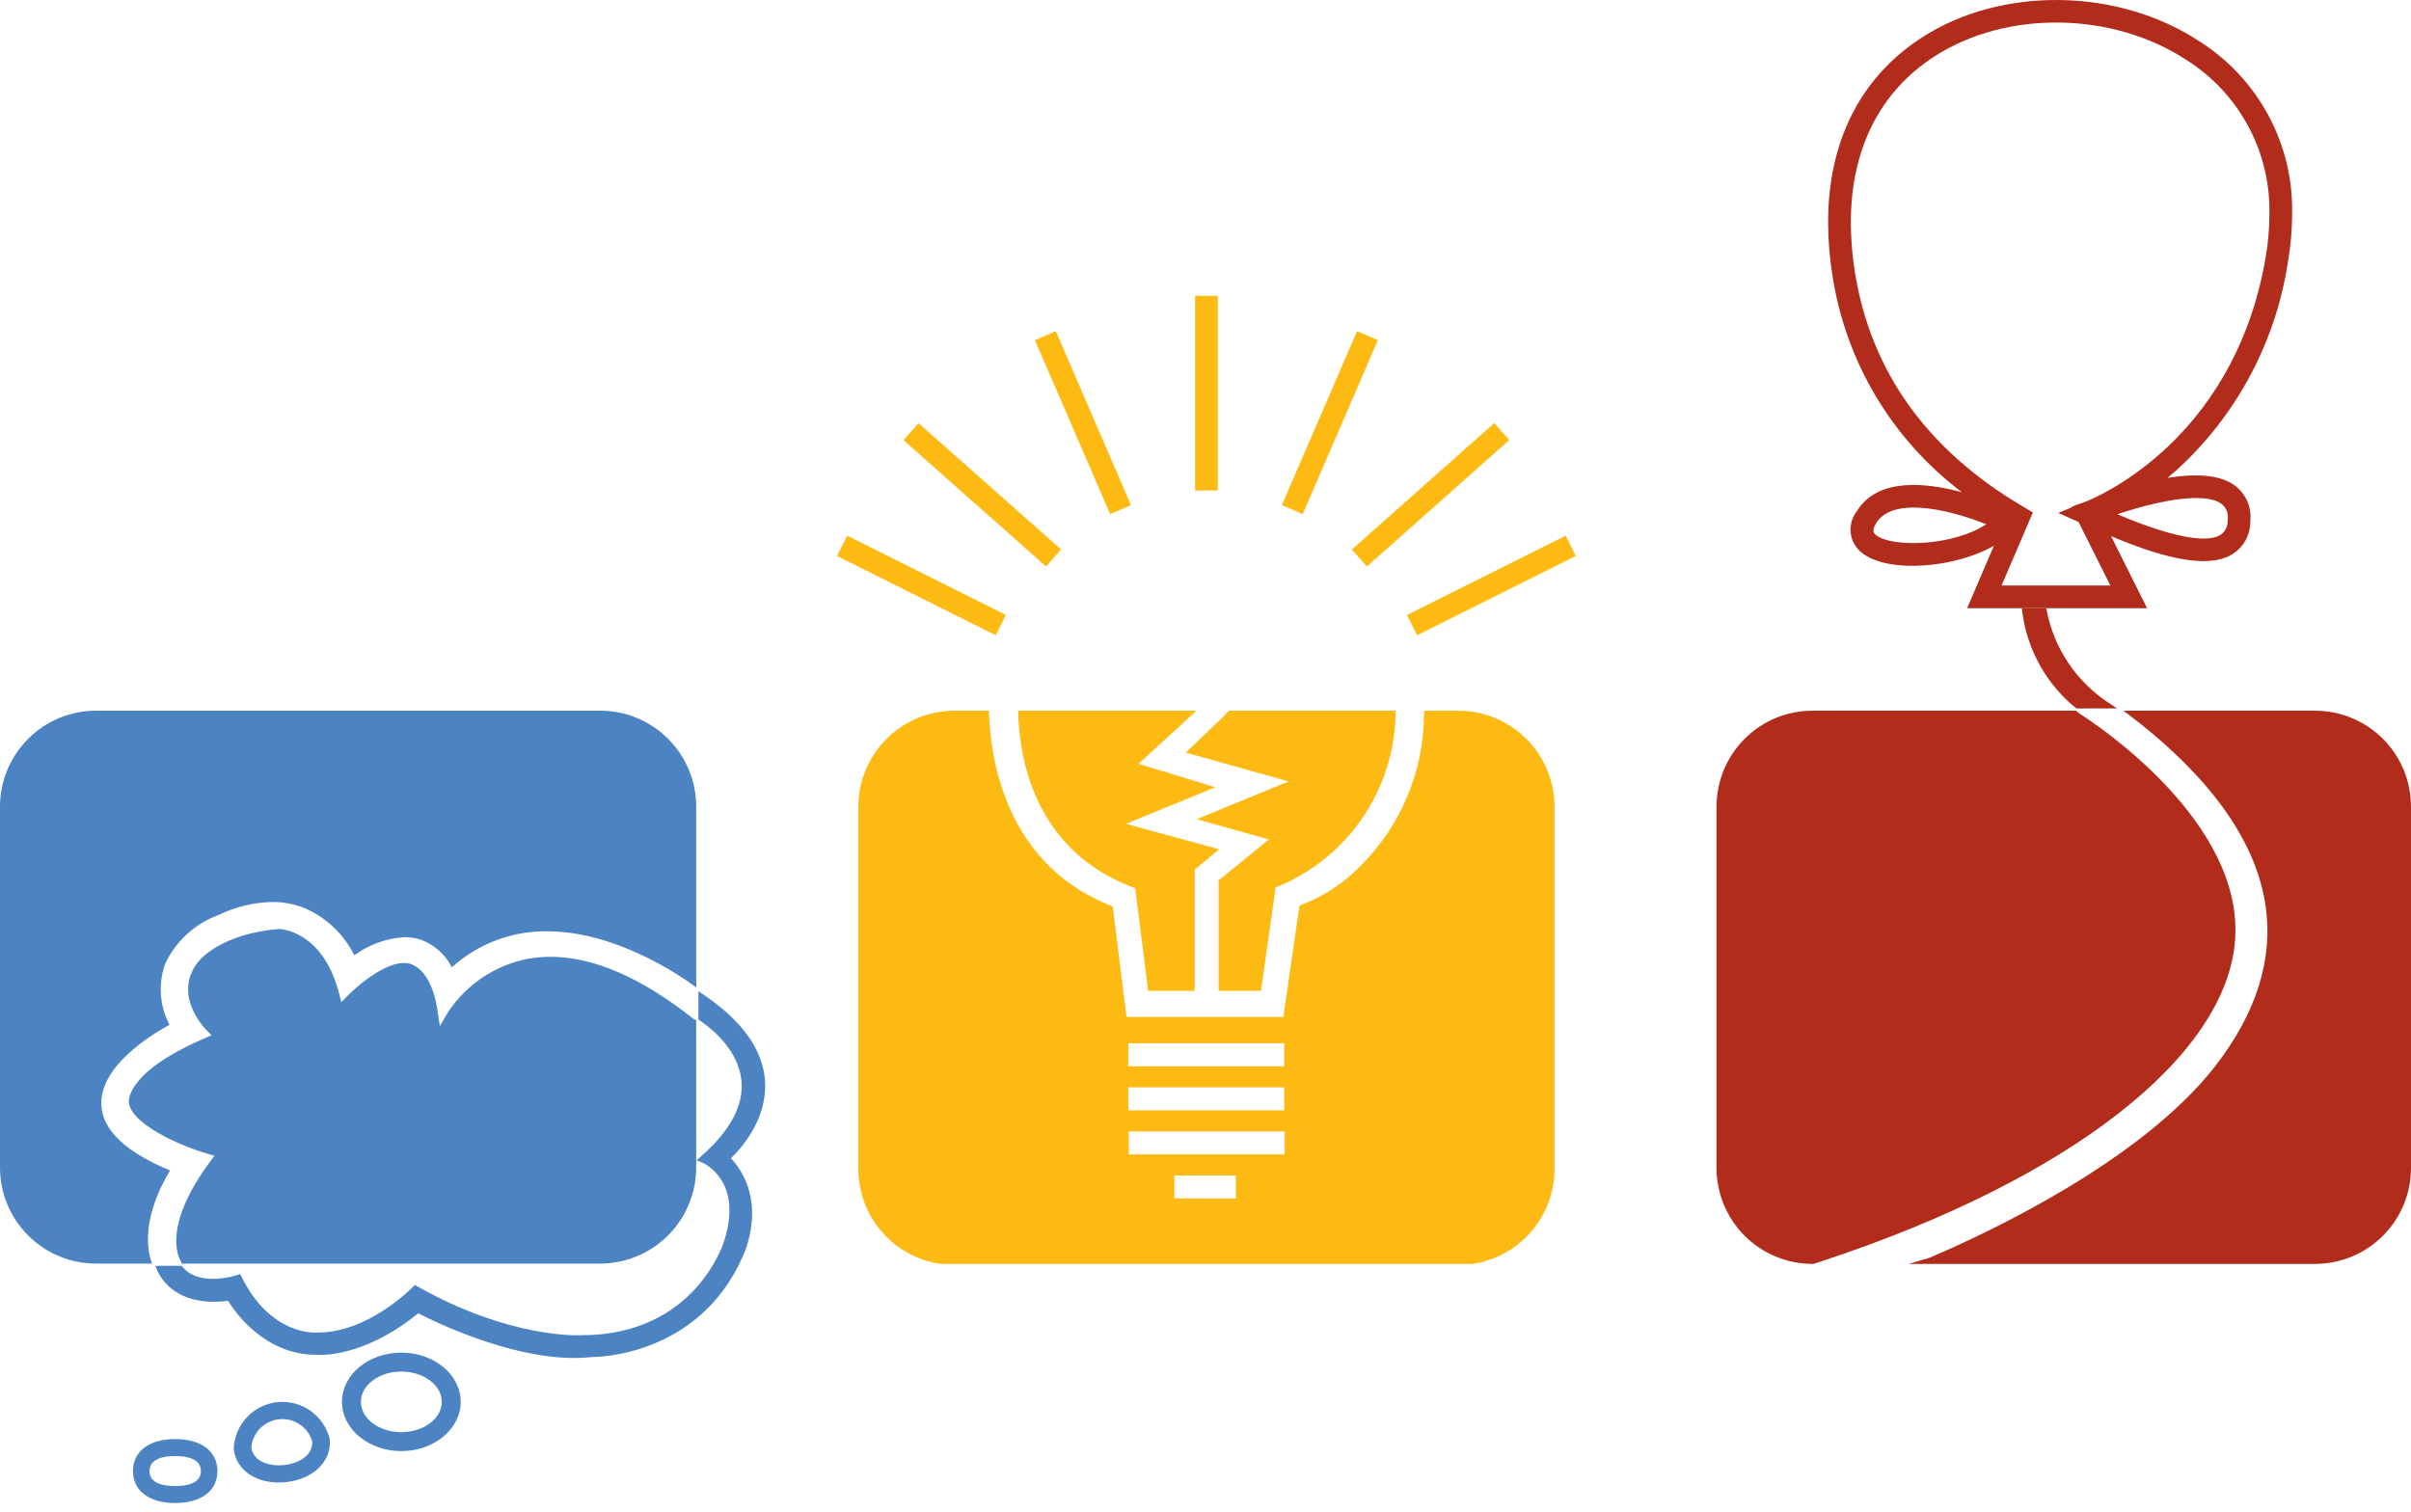 <svg width="220" height="138" viewBox="0 0 220 138" fill="none" xmlns="http://www.w3.org/2000/svg">
<path d="M211.273 64.858L193.761 64.855C201.477 70.616 205.839 76.601 206.728 82.647C207.436 87.482 205.922 92.368 202.23 97.171L202.081 97.365C195.368 105.924 181.665 112.392 176.084 114.775C175.453 114.967 174.819 115.155 174.179 115.342H211.273C213.592 115.334 215.813 114.407 217.449 112.764C219.085 111.12 220.003 108.895 220 106.576V73.622C220.002 71.303 219.085 69.078 217.449 67.435C215.813 65.792 213.592 64.865 211.273 64.858Z" fill="#B22C1B"/>
<path d="M189.821 65.166L189.416 64.856H165.356C163.038 64.864 160.817 65.792 159.182 67.435C157.546 69.078 156.629 71.303 156.632 73.621V106.574C156.629 108.893 157.545 111.119 159.181 112.762C160.817 114.406 163.038 115.334 165.356 115.342H165.486L166.483 115.011C188.868 107.605 203.228 96.381 203.952 85.72C204.688 74.987 191.347 66.139 189.821 65.166Z" fill="#B22C1B"/>
<path d="M208.786 23.795C209.025 22.413 209.146 21.014 209.15 19.612C209.232 16.464 208.495 13.349 207.011 10.572C205.527 7.794 203.348 5.45 200.686 3.769C193.278 -1.113 182.643 -1.27 175.4 3.403C169.78 7.027 166.812 12.871 166.812 20.303C166.819 21.934 166.953 23.562 167.213 25.172C168.428 33.043 172.667 40.129 179.027 44.923C175.687 44.017 171.325 43.585 169.437 46.649C169.206 46.941 169.038 47.277 168.944 47.637C168.849 47.996 168.83 48.371 168.887 48.739C168.945 49.106 169.077 49.458 169.277 49.772C169.476 50.085 169.738 50.355 170.047 50.562C172.475 52.305 178.377 51.843 181.941 49.804L179.496 55.503H195.917L192.633 48.932C196.606 50.593 201.212 52.094 203.7 50.577C204.205 50.261 204.62 49.821 204.906 49.298C205.192 48.776 205.339 48.189 205.333 47.593C205.408 46.96 205.312 46.318 205.056 45.734C204.8 45.15 204.392 44.644 203.875 44.271C202.622 43.384 200.574 43.162 197.775 43.614C198.064 43.377 198.341 43.14 198.616 42.896C204.106 37.891 207.698 31.144 208.786 23.795ZM171.255 48.882C171.019 48.712 170.727 48.499 171.2 47.734C172.623 45.416 177.377 46.305 181.242 47.842C178.269 49.819 172.795 49.988 171.255 48.882ZM202.684 45.961C202.914 46.134 203.091 46.369 203.194 46.638C203.298 46.907 203.323 47.2 203.267 47.483C203.282 47.741 203.231 47.998 203.118 48.231C203.005 48.463 202.834 48.663 202.622 48.81C201.685 49.384 199.28 49.496 193.199 46.929C196.909 45.693 201.118 44.859 202.684 45.961ZM190.591 45.664C190.342 45.762 190.156 45.836 190.068 45.872L189.343 46.123L188.997 46.293L189.009 46.315L187.813 46.809L189.666 47.639L192.568 53.435H182.638L185.497 46.767L184.457 46.147C175.808 41.015 170.693 33.849 169.259 24.847C169.017 23.354 168.892 21.843 168.886 20.33C168.886 13.618 171.527 8.366 176.523 5.144C183.106 0.898 192.792 1.044 199.545 5.497C201.917 7.002 203.859 9.096 205.179 11.576C206.5 14.055 207.153 16.835 207.077 19.644C207.072 20.92 206.961 22.194 206.744 23.451C204.08 39.134 192.833 44.701 190.591 45.664Z" fill="#B22C1B"/>
<path d="M192.882 64.449L192.74 64.35C192.738 64.348 192.714 64.336 192.676 64.312C191.121 63.343 189.787 62.058 188.76 60.541C187.734 59.023 187.038 57.307 186.717 55.503H184.487C184.842 58.911 186.474 62.058 189.055 64.312C189.111 64.359 189.171 64.404 189.23 64.45C189.316 64.518 189.401 64.587 189.487 64.654H189.822L192.817 64.652H193.173L192.882 64.449Z" fill="#B22C1B"/>
<path d="M133.099 64.859H129.954L129.94 65.197C129.925 67.796 129.394 70.366 128.379 72.758C127.364 75.15 125.885 77.318 124.027 79.134C122.494 80.695 120.631 81.891 118.574 82.636L117.106 92.809H102.789L101.533 82.718C90.764 78.589 90.354 67.271 90.233 65.043L90.225 64.856L87.069 64.859C84.745 64.866 82.518 65.796 80.878 67.443C79.238 69.09 78.318 71.321 78.32 73.645V106.68C78.322 108.783 79.081 110.816 80.457 112.406C81.833 113.996 83.736 115.039 85.817 115.343H134.351C136.433 115.039 138.335 113.997 139.711 112.406C141.088 110.816 141.846 108.783 141.848 106.68V73.645C141.85 71.321 140.931 69.09 139.29 67.443C137.65 65.796 135.424 64.866 133.099 64.859ZM102.954 95.21H117.186V97.309H102.954V95.21ZM102.954 99.231H117.186V101.329H102.954V99.231ZM112.765 109.371H107.16V107.272H112.765L112.765 109.371ZM117.225 105.35H102.992V103.252H117.225L117.225 105.35Z" fill="#FDBA12"/>
<path d="M102.74 75.183L110.898 71.843L103.89 69.707L108.814 65.193L109.142 64.856H92.906V65.193C93.018 67.216 93.343 77.222 103.388 80.984L103.581 81.055L103.607 81.259L104.769 90.423H109.01V79.355L111.257 77.507L102.74 75.183Z" fill="#FDBA12"/>
<path d="M112.128 64.855L111.841 65.194L108.198 68.678L117.583 71.311L109.19 74.759L115.78 76.607L111.195 80.345V90.425H115.06L116.399 80.99L116.578 80.914C119.709 79.627 122.395 77.454 124.308 74.661C126.22 71.869 127.276 68.579 127.344 65.195V64.856L112.128 64.855Z" fill="#FDBA12"/>
<path d="M142.862 48.886L128.384 56.124L129.309 57.975L143.787 50.737L142.862 48.886Z" fill="#FDBA12"/>
<path d="M136.347 38.608L123.353 50.152L124.727 51.7L137.722 40.156L136.347 38.608Z" fill="#FDBA12"/>
<path d="M123.829 30.22L116.969 46.096L118.87 46.918L125.73 31.041L123.829 30.22Z" fill="#FDBA12"/>
<path d="M111.118 26.999H109.048V44.76H111.118V26.999Z" fill="#FDBA12"/>
<path d="M96.476 30.533L96.34 30.22L94.437 31.042L101.162 46.603L101.3 46.919L103.2 46.097L96.476 30.533Z" fill="#FDBA12"/>
<path d="M83.813 38.617L82.44 40.166L95.45 51.692L96.823 50.142L83.813 38.617Z" fill="#FDBA12"/>
<path d="M77.305 48.889L76.38 50.741L90.862 57.972L91.786 56.12L77.305 48.889Z" fill="#FDBA12"/>
<path d="M36.62 123.438C33.632 123.438 31.203 125.453 31.203 127.932C31.203 130.411 33.632 132.426 36.62 132.426C39.608 132.426 42.039 130.411 42.039 127.932C42.039 125.453 39.608 123.438 36.62 123.438ZM36.62 130.698C34.586 130.698 32.932 129.458 32.932 127.933C32.932 126.407 34.586 125.167 36.62 125.167C38.654 125.167 40.311 126.408 40.311 127.933C40.311 129.458 38.654 130.698 36.62 130.698Z" fill="#4C83C3"/>
<path d="M30.087 131.32C29.831 130.279 29.208 129.366 28.332 128.748C27.456 128.131 26.386 127.85 25.32 127.959C24.253 128.067 23.262 128.557 22.528 129.338C21.794 130.119 21.367 131.139 21.326 132.211C21.532 134.235 23.523 135.518 26.062 135.26C28.599 135.002 30.293 133.344 30.087 131.32ZM25.903 133.701C24.566 133.837 23.067 133.377 22.932 132.047C23.002 131.398 23.293 130.793 23.757 130.332C24.22 129.872 24.827 129.585 25.477 129.519C26.127 129.453 26.779 129.612 27.326 129.97C27.872 130.327 28.279 130.862 28.479 131.483C28.614 132.813 27.238 133.565 25.903 133.701Z" fill="#4C83C3"/>
<path d="M15.987 131.329C13.609 131.329 12.133 132.447 12.133 134.247C12.133 136.047 13.609 137.165 15.987 137.165C18.364 137.165 19.839 136.047 19.839 134.247C19.839 132.447 18.364 131.329 15.987 131.329ZM15.985 135.616C14.918 135.616 13.641 135.381 13.641 134.247C13.641 133.116 14.918 132.88 15.985 132.88C17.055 132.88 18.331 133.116 18.331 134.247C18.331 135.381 17.055 135.616 15.985 135.616Z" fill="#4C83C3"/>
<path d="M69.808 98.686C69.638 95.803 67.705 93.114 64.072 90.69C64.024 90.659 63.982 90.626 63.935 90.593L63.914 90.578L63.732 90.457V93.046C63.813 93.099 63.942 93.187 64.072 93.281C65.105 94.012 67.39 95.915 67.655 98.611C67.875 100.839 66.665 103.134 64.072 105.433C64.041 105.464 64.012 105.493 63.979 105.522L63.733 105.739L63.56 105.889L63.733 105.956L64.073 106.092L64.077 106.095C64.116 106.112 67.866 107.694 66.08 113.242C66.054 113.328 63.492 121.852 53.053 121.852H52.964C52.907 121.862 46.544 122.182 38.084 117.392L37.852 117.263L37.668 117.454C37.628 117.497 33.538 121.699 28.872 121.604C28.812 121.616 24.715 121.917 22.05 116.539L21.913 116.269L21.629 116.367C21.596 116.377 18.517 117.397 16.879 115.858C16.769 115.753 16.667 115.639 16.576 115.518H16.124L16.122 115.513H14.543V115.518H14.19L14.214 115.604C14.214 115.607 14.232 115.656 14.257 115.72C14.273 115.76 14.289 115.802 14.312 115.857C14.656 116.679 16.124 119.304 20.814 118.711C21.401 119.679 24.105 123.638 28.867 123.638H28.869C29.039 123.652 33.083 123.991 38.158 119.851C39.453 120.521 46.355 123.929 52.388 123.929C52.937 123.931 53.485 123.901 54.03 123.84C54.18 123.842 63.682 123.914 67.762 114.695C67.789 114.642 70.272 109.598 66.696 105.697C67.538 104.893 70.019 102.214 69.808 98.686Z" fill="#4C83C3"/>
<path d="M63.527 93.114L63.258 92.965C58.531 89.218 54.151 87.317 50.238 87.317C49.538 87.317 48.84 87.379 48.151 87.504C46.687 87.79 45.294 88.362 44.052 89.188C42.81 90.014 41.743 91.078 40.914 92.317L40.135 93.633L39.906 92.123C39.304 88.189 37.327 87.929 37.287 87.923C37.145 87.895 37 87.881 36.854 87.881C34.703 87.881 31.852 90.74 31.821 90.771L31.15 91.451L30.906 90.531C29.393 84.898 25.579 84.78 25.437 84.778C20.275 85.197 18.279 87.552 18.253 87.582C15.676 90.486 18.433 93.575 18.755 93.916L19.297 94.481L18.577 94.793C11.334 97.935 11.751 100.595 11.759 100.638C12.007 102.548 16.221 104.485 18.819 105.257L19.559 105.479L19.102 106.103C14.945 111.767 16.188 114.567 16.486 115.067L16.576 115.314H54.78C57.104 115.307 59.331 114.377 60.971 112.73C62.611 111.083 63.531 108.852 63.528 106.528V105.739L63.527 93.114Z" fill="#4C83C3"/>
<path d="M54.78 64.855H8.749C6.428 64.859 4.203 65.784 2.563 67.427C0.923 69.069 0.001 71.295 0 73.616V106.555C0.001 108.876 0.923 111.102 2.563 112.744C4.203 114.386 6.428 115.311 8.749 115.315H13.881L13.845 115.231C12.698 111.943 14.684 108.177 15.518 106.814C11.455 105.131 9.344 103.121 9.244 100.839C9.093 97.318 13.757 94.449 15.464 93.521C15.015 92.666 14.75 91.728 14.684 90.765C14.618 89.802 14.753 88.837 15.081 87.929C16.052 85.885 17.784 84.301 19.906 83.516C21.441 82.765 23.12 82.354 24.828 82.313C25.858 82.307 26.878 82.503 27.832 82.889C29.789 83.747 31.381 85.266 32.331 87.179C33.669 86.197 35.262 85.622 36.919 85.524C37.41 85.522 37.899 85.598 38.367 85.748C39.61 86.193 40.635 87.097 41.23 88.275C43.609 86.126 46.711 84.953 49.916 84.988C56.072 84.988 61.861 88.881 63.489 90.075L63.529 90.103V73.616C63.528 71.295 62.606 69.069 60.966 67.427C59.326 65.784 57.101 64.859 54.78 64.855Z" fill="#4C83C3"/>
</svg>
